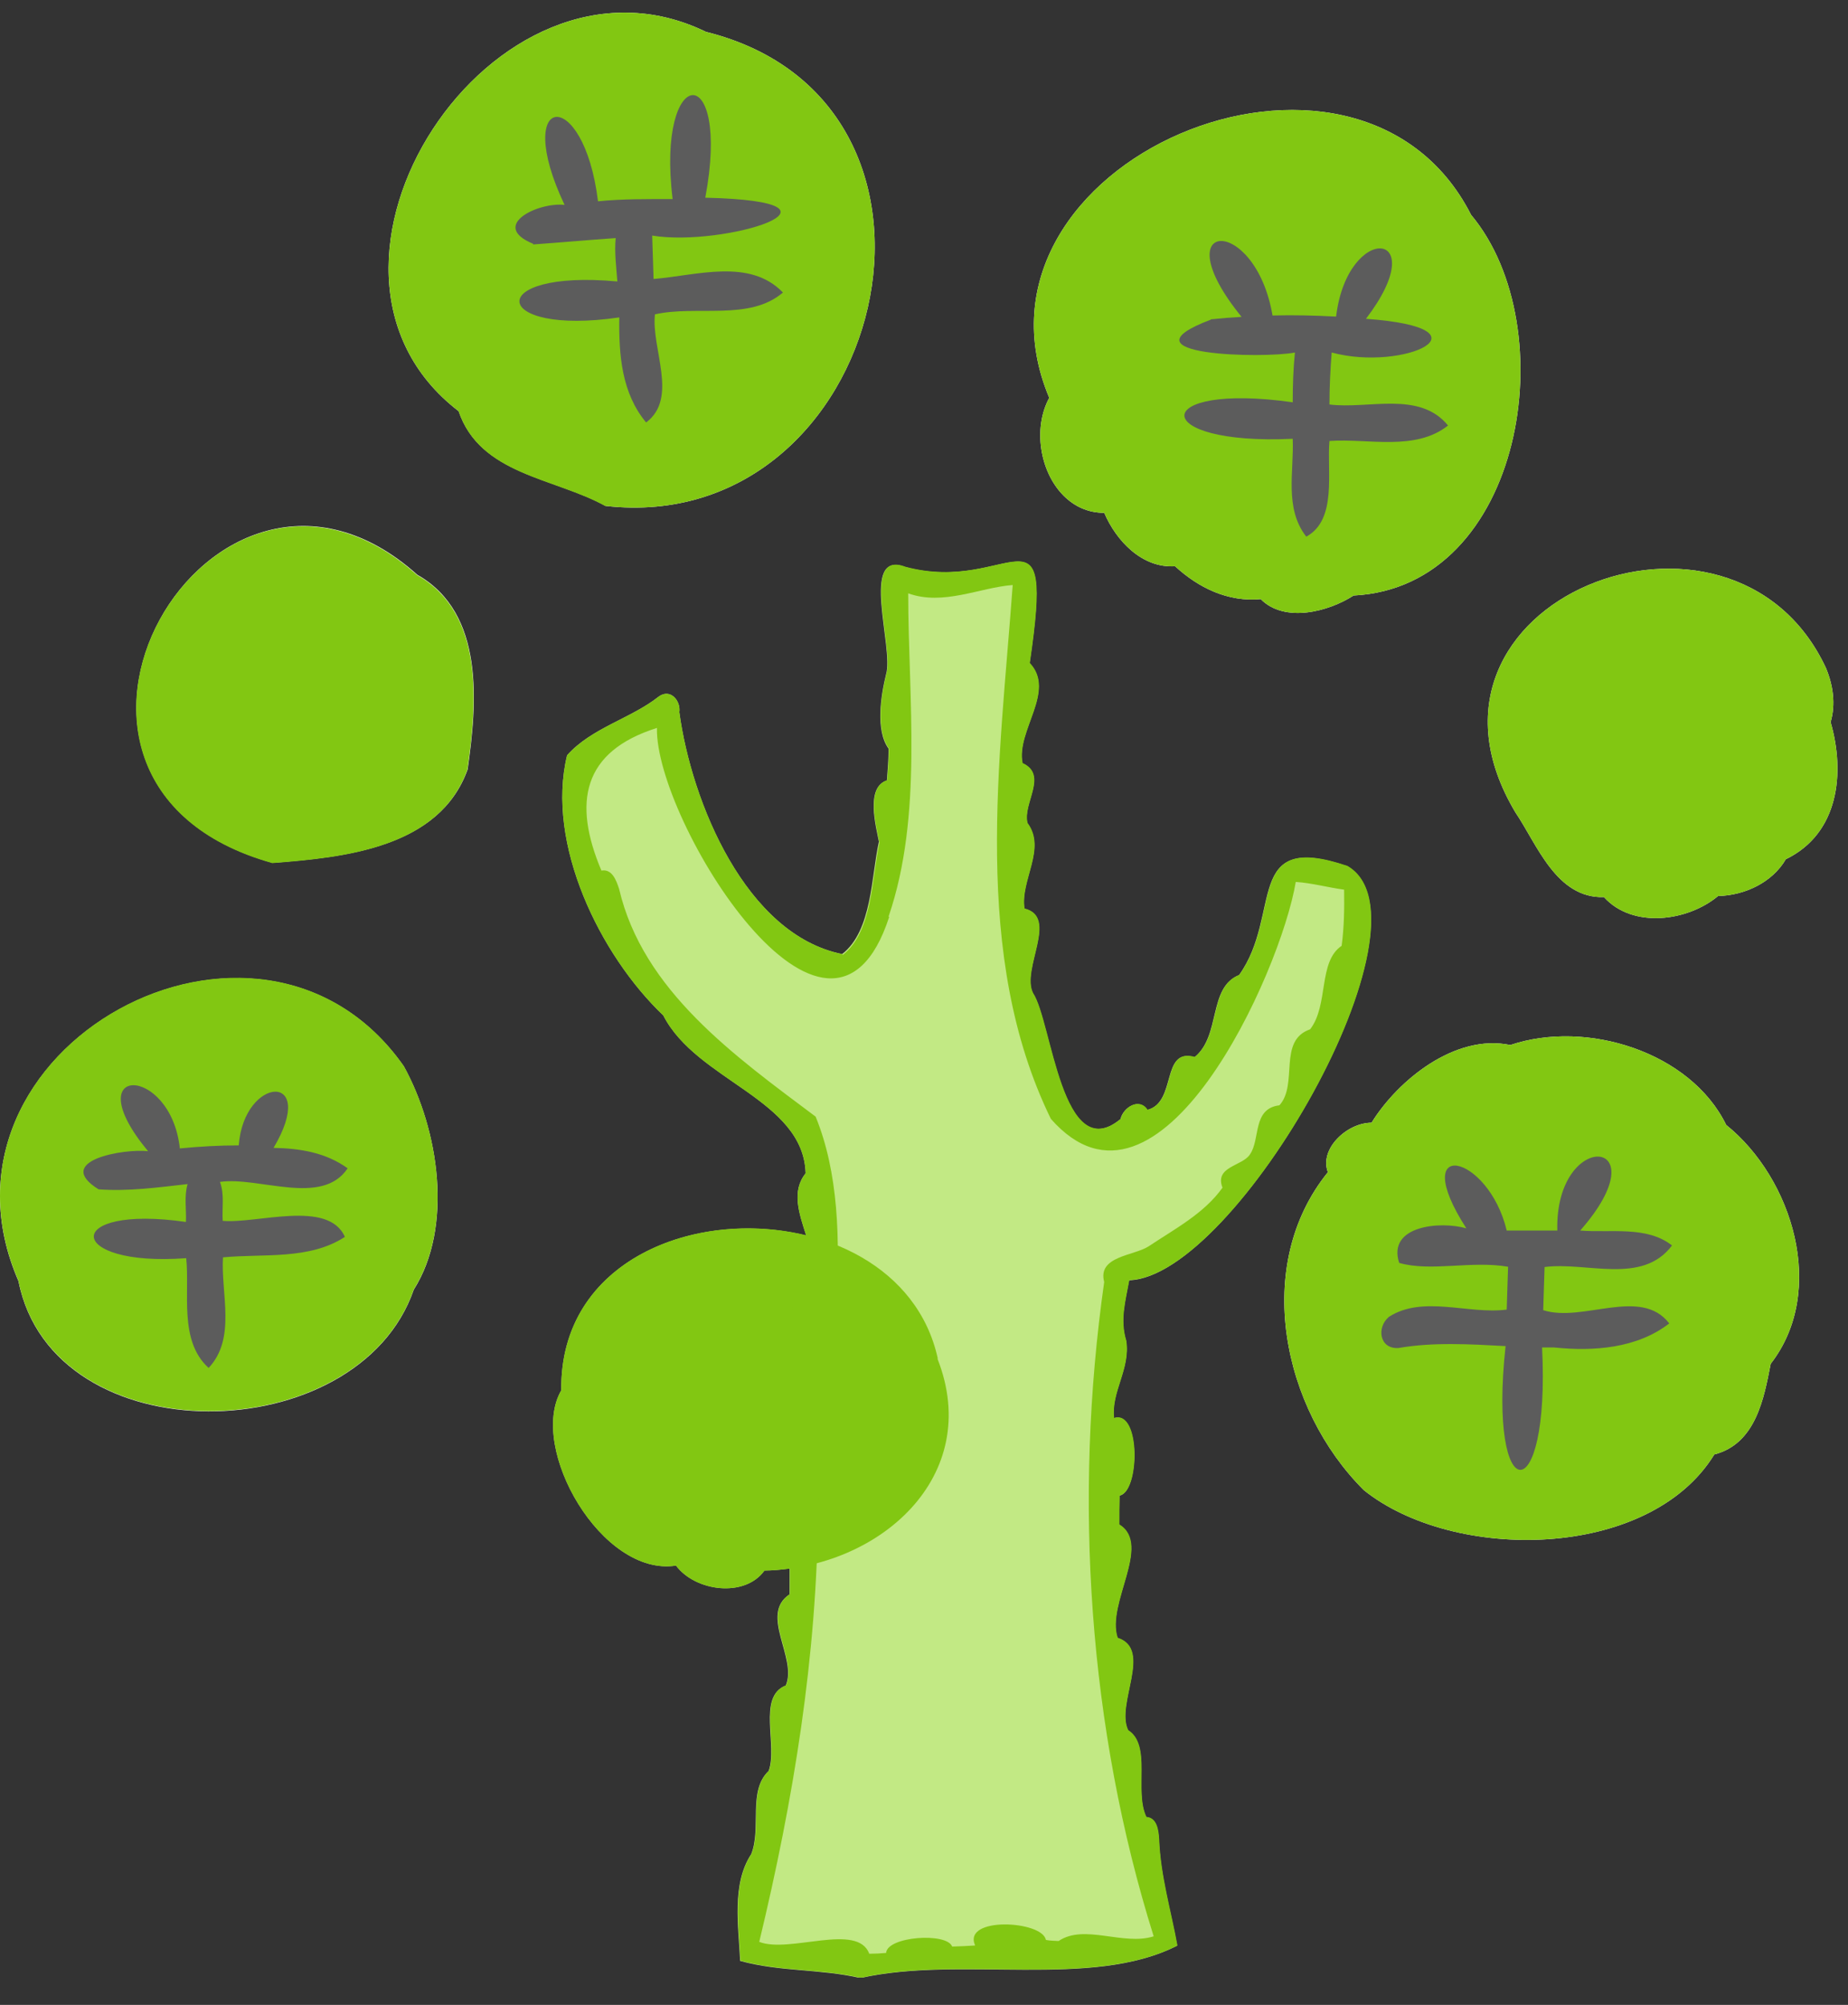 <svg width="59" height="64" viewBox="0 0 59 64" fill="none" xmlns="http://www.w3.org/2000/svg">
<rect x="0" y="0" width="59" height="64" fill="#333333" stroke="none"/>
<g clip-path="url(#clip0_214_12337)">
<path d="M33.958 15.824C34.293 16.159 34.726 16.371 35.255 16.371C35.635 17.263 36.464 18.145 37.514 18.075C38.273 18.772 39.209 19.222 40.25 19.125C41.009 19.892 42.412 19.531 43.215 19.01C48.651 18.736 49.975 10.45 46.966 6.858C43.312 -0.326 30.34 5.19 33.499 12.7C32.978 13.653 33.19 15.047 33.949 15.815L33.958 15.824Z" fill="white"/>
<path d="M14.639 13.115C15.327 15.153 17.692 15.241 19.334 16.15C28.273 17.165 31.654 3.284 22.537 1.016C15.768 -2.276 8.691 8.552 14.639 13.123V13.115Z" fill="white"/>
<path d="M8.7 27.543C10.994 27.367 14.03 27.067 14.93 24.561C15.23 22.46 15.486 19.575 13.324 18.348C6.758 12.461 -0.487 24.975 8.7 27.543Z" fill="white"/>
<path d="M13.21 41.169C14.48 39.166 14.013 36.069 12.892 34.039C8.294 27.482 -2.649 33.456 0.59 40.896C1.693 46.482 11.436 46.306 13.21 41.169Z" fill="white"/>
<path d="M55.111 35.91C53.973 33.58 50.655 32.539 48.219 33.359C46.445 32.989 44.618 34.498 43.789 35.839C43.003 35.839 42.112 36.678 42.395 37.419C39.976 40.402 40.938 44.973 43.542 47.568C46.41 49.871 52.649 49.818 54.732 46.429C56.064 46.085 56.32 44.62 56.532 43.535C58.341 41.205 57.229 37.613 55.111 35.91Z" fill="white"/>
<path d="M58.295 21.322C55.294 14.888 44.343 19.177 48.384 25.937C49.073 26.952 49.682 28.682 51.208 28.637C52.126 29.652 53.882 29.414 54.853 28.602C55.7 28.584 56.583 28.17 57.015 27.428C58.71 26.608 58.913 24.675 58.445 23.051C58.613 22.478 58.524 21.869 58.295 21.322Z" fill="white"/>
<path d="M28.06 26.872C27.813 27.967 27.848 29.714 26.886 30.455C23.815 29.837 22.077 25.61 21.688 22.733C21.741 22.38 21.406 21.957 21.026 22.239C20.144 22.936 18.882 23.236 18.105 24.11C17.417 26.934 19.156 30.491 21.177 32.414C22.244 34.506 25.651 35.088 25.721 37.453C25.262 38.027 25.509 38.724 25.739 39.439C22.227 38.574 17.867 40.216 17.92 44.381C16.852 46.225 19.217 50.347 21.582 49.976C22.2 50.806 23.78 51.009 24.406 50.135C24.671 50.135 24.927 50.108 25.183 50.073C25.183 50.073 25.201 50.073 25.209 50.073C25.209 50.347 25.209 50.62 25.209 50.894C24.23 51.538 25.465 52.924 25.086 53.806C24.168 54.159 24.839 55.73 24.539 56.533C23.868 57.168 24.318 58.351 23.983 59.189C23.356 60.142 23.577 61.484 23.63 62.596C24.918 62.949 26.163 62.843 27.469 63.143C30.681 62.419 34.846 63.505 37.582 62.11C37.388 61.034 37.044 59.886 37 58.722C36.982 58.448 36.938 58.033 36.594 58.007C36.197 57.186 36.77 55.721 36.011 55.236C35.605 54.397 36.806 52.659 35.676 52.288C35.305 51.194 36.779 49.323 35.729 48.67C35.729 48.361 35.729 48.052 35.738 47.743C36.382 47.637 36.417 44.999 35.561 45.272C35.464 44.434 36.091 43.702 35.95 42.801C35.746 42.131 35.923 41.557 36.047 40.869C39.462 40.772 45.992 29.37 43.01 27.649C39.682 26.519 40.953 29.176 39.559 31.126C38.562 31.523 38.985 33.059 38.138 33.747C37.053 33.438 37.582 35.185 36.629 35.432C36.373 35.035 35.861 35.344 35.773 35.724C33.893 37.277 33.576 32.608 32.975 31.708C32.587 30.941 33.805 29.282 32.702 29.008C32.561 28.108 33.408 27.102 32.799 26.281C32.631 25.663 33.47 24.745 32.64 24.366C32.428 23.333 33.717 22.072 32.87 21.171C33.673 15.717 32.27 19 28.898 18.1C27.433 17.535 28.545 20.686 28.289 21.524C28.122 22.204 27.945 23.316 28.369 23.898C28.369 24.234 28.342 24.569 28.316 24.913C27.628 25.134 27.963 26.369 28.069 26.908L28.06 26.872Z" fill="#C2E984"/>
<path d="M33.958 15.824C34.293 16.159 34.726 16.371 35.255 16.371C35.635 17.263 36.464 18.145 37.514 18.075C38.273 18.772 39.209 19.222 40.25 19.125C41.009 19.892 42.412 19.531 43.215 19.01C48.651 18.736 49.975 10.45 46.966 6.858C43.312 -0.326 30.34 5.19 33.499 12.7C32.978 13.653 33.19 15.047 33.949 15.815L33.958 15.824Z" fill="#82C712"/>
<path d="M19.334 16.15C28.273 17.165 31.654 3.284 22.537 1.016C15.768 -2.276 8.691 8.552 14.639 13.123C15.327 15.162 17.692 15.25 19.334 16.159V16.15Z" fill="#82C712"/>
<path d="M13.316 18.357C6.751 12.47 -0.495 24.984 8.692 27.552C10.987 27.376 14.022 27.076 14.922 24.569C15.223 22.469 15.479 19.583 13.316 18.357Z" fill="#82C712"/>
<path d="M12.892 34.03C8.294 27.473 -2.649 33.448 0.59 40.887C1.693 46.473 11.436 46.297 13.21 41.161C14.48 39.157 14.013 36.06 12.892 34.03Z" fill="#82C712"/>
<path d="M29.94 43.366C28.66 37.515 17.832 37.833 17.92 44.381C16.852 46.225 19.217 50.347 21.582 49.976C22.2 50.806 23.78 51.008 24.406 50.135C28.078 50.064 31.405 47.126 29.931 43.375L29.94 43.366Z" fill="#82C712"/>
<path d="M55.111 35.91C53.973 33.58 50.655 32.539 48.219 33.359C46.445 32.989 44.618 34.498 43.789 35.839C43.003 35.839 42.112 36.678 42.395 37.419C39.976 40.402 40.938 44.973 43.542 47.568C46.41 49.871 52.649 49.818 54.732 46.429C56.064 46.085 56.32 44.62 56.532 43.535C58.341 41.205 57.229 37.613 55.111 35.91Z" fill="#82C712"/>
<path d="M58.295 21.322C55.294 14.888 44.343 19.177 48.384 25.937C49.073 26.952 49.682 28.682 51.208 28.637C52.126 29.652 53.882 29.414 54.853 28.602C55.7 28.584 56.583 28.17 57.015 27.428C58.71 26.608 58.913 24.675 58.445 23.051C58.613 22.478 58.524 21.869 58.295 21.322Z" fill="#82C712"/>
<path d="M26.887 30.456C23.816 29.838 22.078 25.611 21.689 22.734C21.742 22.381 21.407 21.958 21.027 22.24C20.145 22.937 18.883 23.237 18.106 24.111C17.418 26.935 19.157 30.491 21.177 32.415C22.245 34.507 25.652 35.089 25.722 37.454C24.937 38.443 26.225 39.775 25.925 40.958C24.363 41.117 26.349 44.056 25.625 45.212C24.672 45.609 25.625 46.924 25.369 47.656C24.496 47.321 24.531 50.083 25.219 50.065C25.219 50.339 25.219 50.612 25.219 50.886C24.24 51.53 25.475 52.916 25.096 53.798C24.178 54.151 24.849 55.722 24.549 56.525C23.878 57.161 24.328 58.343 23.993 59.181C23.366 60.135 23.587 61.476 23.64 62.588C24.928 62.941 26.172 62.835 27.479 63.135C30.691 62.411 34.856 63.497 37.592 62.103C37.398 61.026 37.053 59.879 37.009 58.714C36.992 58.44 36.948 58.025 36.603 57.999C36.206 57.178 36.78 55.713 36.021 55.228C35.615 54.389 36.815 52.651 35.686 52.28C35.315 51.186 36.789 49.315 35.739 48.662C35.739 48.353 35.739 48.044 35.747 47.736C36.392 47.63 36.427 44.991 35.571 45.264C35.474 44.426 36.1 43.694 35.959 42.794C35.756 42.123 35.933 41.549 36.056 40.861C39.472 40.764 46.002 29.362 43.019 27.641C39.692 26.512 40.963 29.168 39.569 31.118C38.571 31.515 38.995 33.051 38.148 33.739C37.062 33.43 37.592 35.178 36.639 35.425C36.383 35.028 35.871 35.336 35.783 35.716C33.903 37.269 33.585 32.601 32.985 31.701C32.597 30.933 33.815 29.274 32.712 29C32.571 28.1 33.418 27.094 32.809 26.273C32.641 25.655 33.479 24.738 32.65 24.358C32.438 23.326 33.727 22.064 32.879 21.163C33.682 15.71 32.279 18.993 28.908 18.092C27.443 17.528 28.555 20.678 28.299 21.517C28.131 22.196 27.955 23.308 28.379 23.89C28.379 24.226 28.352 24.561 28.326 24.905C27.637 25.126 27.973 26.361 28.079 26.9C27.831 27.994 27.867 29.741 26.905 30.483L26.887 30.456ZM28.37 29.256C29.473 26.026 28.996 22.302 28.996 18.94C30.108 19.346 31.282 18.754 32.332 18.675C31.926 24.27 31 30.491 33.55 35.716C37.001 39.643 40.884 31.056 41.369 28.153C41.89 28.188 42.393 28.329 42.913 28.4C42.922 29 42.913 29.6 42.834 30.192C42.075 30.703 42.428 32.08 41.828 32.857C40.786 33.218 41.457 34.604 40.848 35.283C39.975 35.389 40.248 36.369 39.904 36.854C39.666 37.225 38.766 37.234 39.03 37.913C38.439 38.743 37.504 39.228 36.674 39.784C36.197 40.093 35.033 40.093 35.253 40.923C34.265 47.868 34.75 55.175 36.833 61.811C35.862 62.12 34.618 61.405 33.797 61.961C33.665 61.953 33.532 61.953 33.391 61.926C33.285 61.308 30.717 61.167 31.132 62.103C30.885 62.12 30.664 62.129 30.399 62.138C30.232 61.679 28.326 61.811 28.29 62.341C28.114 62.358 27.928 62.367 27.752 62.367C27.381 61.361 25.202 62.367 24.24 61.988C25.334 57.443 26.084 52.88 26.119 48.177C26.287 44.188 27.496 39.202 26.04 35.645C23.463 33.713 20.524 31.63 19.765 28.373C19.677 28.109 19.545 27.729 19.201 27.791C18.283 25.62 18.592 23.988 20.974 23.237C20.904 26.176 26.472 35.16 28.387 29.274L28.37 29.256Z" fill="#82C712"/>
<path d="M17.019 7.803C17.901 7.741 18.775 7.661 19.657 7.6C19.613 8.05 19.675 8.517 19.71 8.985C15.421 8.588 15.642 10.741 19.772 10.132C19.754 11.35 19.851 12.55 20.628 13.486C21.669 12.709 20.787 11.13 20.91 10.035C22.225 9.735 23.928 10.256 24.996 9.338C23.937 8.235 22.252 8.791 20.866 8.906C20.849 8.447 20.84 7.988 20.822 7.52C23.125 7.9 27.767 6.435 22.517 6.311C23.355 1.863 20.937 2.013 21.475 6.355C20.672 6.355 19.887 6.346 19.092 6.426C18.634 2.684 16.321 2.949 18.025 6.541C17.186 6.443 15.607 7.202 17.027 7.785L17.019 7.803Z" fill="#5C5C5C"/>
<path d="M38.659 10.203C35.606 11.359 40.38 11.447 41.342 11.253C41.289 11.774 41.272 12.312 41.272 12.842C36.674 12.189 36.647 14.227 41.272 14.007C41.316 15.057 40.998 16.222 41.704 17.131C42.701 16.592 42.357 15.048 42.445 14.077C43.69 13.989 45.181 14.413 46.231 13.583C45.313 12.462 43.69 13.071 42.445 12.912C42.445 12.356 42.472 11.809 42.516 11.253C44.828 11.88 47.767 10.477 43.61 10.177C45.799 7.308 43.019 7.079 42.657 10.106C41.986 10.071 41.307 10.053 40.627 10.071C40.071 6.814 37.08 6.973 39.639 10.115C39.312 10.133 38.986 10.159 38.659 10.194V10.203Z" fill="#5C5C5C"/>
<path d="M6.66 43.667C7.551 42.722 7.048 41.302 7.119 40.137C8.425 40.013 9.872 40.225 11.011 39.484C10.481 38.284 8.213 39.069 7.11 38.972C7.084 38.557 7.172 38.125 7.022 37.728C8.275 37.551 10.278 38.522 11.099 37.295C10.402 36.792 9.59 36.66 8.734 36.642C10.181 34.198 7.79 34.33 7.622 36.563C6.995 36.563 6.369 36.598 5.742 36.66C5.451 33.968 2.397 33.942 4.727 36.748C3.968 36.66 1.674 37.048 3.148 37.966C4.101 38.036 5.045 37.904 5.989 37.798C5.875 38.187 5.954 38.61 5.936 39.007C1.956 38.434 2.071 40.455 5.945 40.163C6.06 41.266 5.707 42.793 6.651 43.658L6.66 43.667Z" fill="#5C5C5C"/>
<path d="M49.171 39.281C48.818 39.281 48.457 39.281 48.104 39.281C47.512 36.81 44.918 36.263 46.815 39.211C45.986 38.972 44.282 39.122 44.671 40.314C45.677 40.605 46.983 40.234 48.148 40.437C48.13 40.896 48.121 41.346 48.104 41.805C46.877 41.964 45.438 41.337 44.344 42.035C43.938 42.379 44.044 43.067 44.644 43.032C45.756 42.838 46.921 42.908 48.068 42.97C47.495 48.203 49.498 48.256 49.233 43.014C49.374 43.014 49.524 43.014 49.666 43.014H49.621C50.875 43.146 52.269 43.041 53.293 42.246C52.384 41.064 50.539 42.229 49.269 41.823C49.286 41.364 49.295 40.905 49.313 40.446C50.654 40.27 52.428 41.028 53.381 39.758C52.578 39.122 51.413 39.361 50.451 39.281C53.09 36.272 49.639 35.998 49.719 39.281C49.533 39.281 49.357 39.281 49.171 39.281Z" fill="#5C5C5C"/>
</g>
<defs>
<clipPath id="clip0_214_12337">
<rect width="58.668" height="62.728" fill="white" transform="translate(0 0.398)"/>
</clipPath>
</defs>
</svg>
